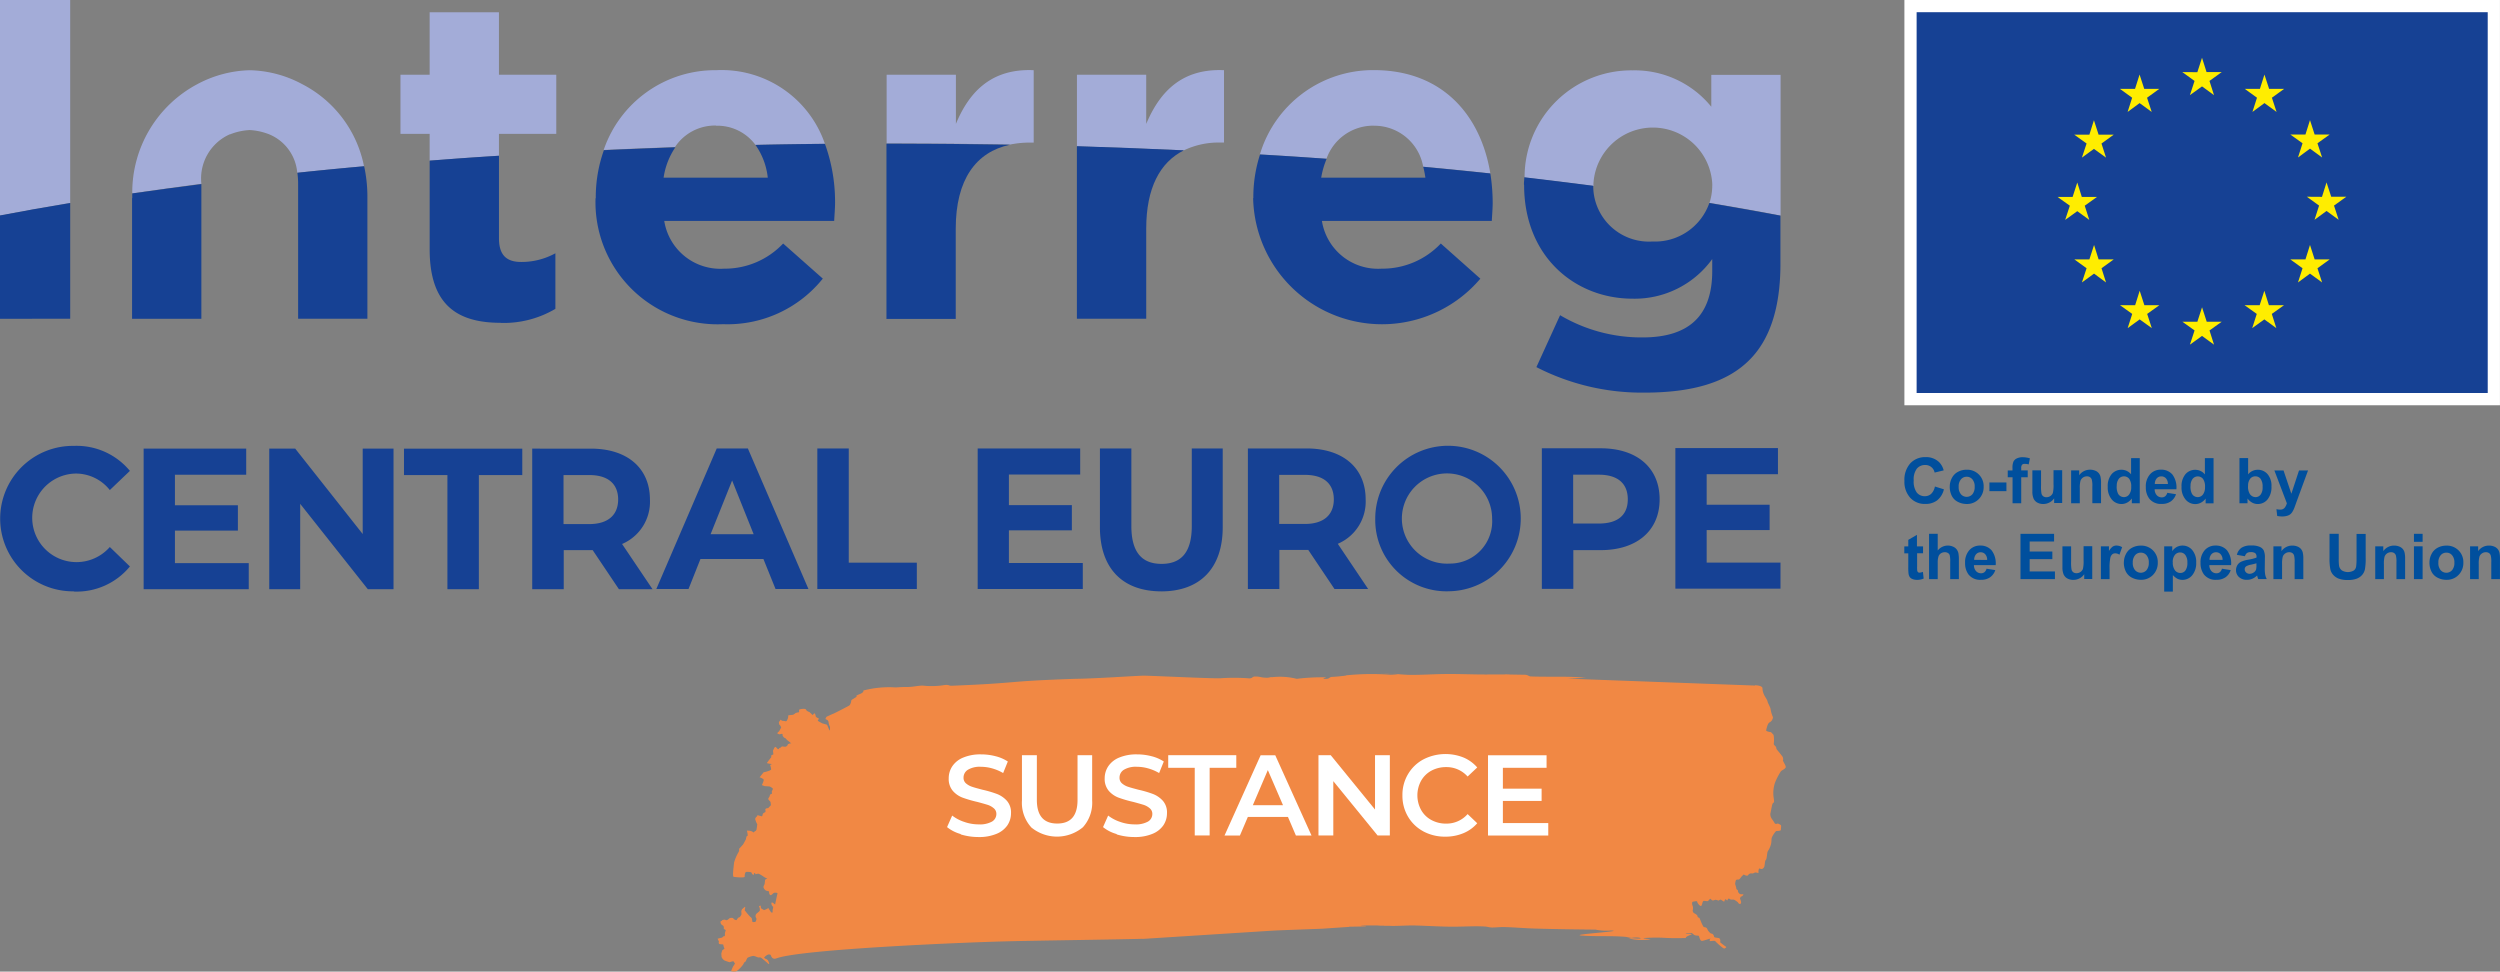 <svg xmlns="http://www.w3.org/2000/svg" width="179.974" height="69.944" viewBox="0 0 179.974 69.944">
  <rect x="0" y="0" width="179.974" height="69.944" fill="#808080" stroke="none"/>
  <g id="Raggruppa_6758" data-name="Raggruppa 6758" transform="translate(-2031.454 455.624)">
    <g id="Raggruppa_6747" data-name="Raggruppa 6747" transform="translate(2083.121 -407.102)">
      <path id="Tracciato_7982" data-name="Tracciato 7982" d="M222.068,100.463c-1.581.051-7.932.133-9.767.184-3.442.083-14.88.578-16.6,1.226-.21.076-.343-.013-.419-.248a.258.258,0,0,0-.108-.032c-.114-.013-.26.114-.337.191s.133.14.133.14l.1.07a.76.76,0,0,1,.108.254c0,.083-.089,0-.146-.057s-.33-.279-.419-.349-.2-.013-.248-.038a1.78,1.78,0,0,0-.311-.108,1.216,1.216,0,0,0-.432.133c-.064.045-.1.241-.165.286a.256.256,0,0,0-.127.159,2.038,2.038,0,0,1-.475.5c-.14.1-.419.019-.419.019a3.269,3.269,0,0,1,.14-.33c.038-.057.14-.216.14-.216a1.113,1.113,0,0,1-.1-.152c-.013-.045-.286.057-.286.057a3.311,3.311,0,0,1-.356-.121.483.483,0,0,1-.222-.254c-.013-.07-.019-.267-.019-.267l.064-.216.1-.07.064-.057a.691.691,0,0,1-.083-.254c.013-.07-.171-.038-.273-.07s-.045-.184-.045-.184l-.1-.2s.273-.076.311-.076.089-.114.165-.1.051-.216.051-.216l.064-.241s-.159-.038-.146-.14a.167.167,0,0,0-.1-.2.267.267,0,0,1-.133-.229c0-.1.1-.057.1-.1s.184-.1.273-.045.2-.057.26-.114.286-.057.3.013.222.114.222.114.1-.2.178-.2.178-.216.178-.216l-.013-.2s.013-.14.064-.184.127-.114.191-.159-.013.241-.013.241a6.123,6.123,0,0,0,.4.475c.038.013.108.1.108.1s.045.21.045.254.222.013.222.013.114-.216.064-.254a.271.271,0,0,1-.019-.3c.064-.1.248-.171.273-.286a.587.587,0,0,0-.07-.3l.133-.032.013.184.222.14s.26-.089.286-.146.171.279.267.324.064-.159.064-.159l.051-.254a.3.3,0,0,1-.133-.222c-.019-.159.1-.089.21.013a.229.229,0,0,0,.057.032c.051-.26.108-.521.171-.794-.025-.057-.133-.051-.222-.045s-.178.171-.273.171-.121-.2-.108-.241-.146-.057-.222-.083a.411.411,0,0,1-.184-.241c-.013-.07.076-.216.076-.216s.038-.267.038-.311.165-.089.165-.089l-.222-.114a2.592,2.592,0,0,0-.406-.248.594.594,0,0,0-.222.045s-.026-.083-.064-.1-.051.14-.089.14a.218.218,0,0,1-.133-.152c0-.057-.26-.07-.368-.064s-.14.241-.127.343-.679.038-.794.013.026-.9.026-1.022a3.3,3.3,0,0,1,.33-.768.277.277,0,0,0,.026-.216l.3-.33.2-.368s.026-.254.1-.241-.032-.381-.032-.381a1.854,1.854,0,0,1,.222.013.636.636,0,0,1,.248.108c.038.045.076-.083.127-.083s.1-.127.1-.127l.051-.368a1.488,1.488,0,0,1-.146-.356.183.183,0,0,1,.089-.171l.076-.127s.273.07.311.083.064-.171.064-.171a.323.323,0,0,1,.152-.114c.076-.013.038-.127.038-.216s.2-.089.2-.089l.2-.216-.032-.241a1.057,1.057,0,0,1-.159-.184c-.026-.057.1-.184.1-.229s.051-.159.114-.146.051-.114.038-.159.076-.146.076-.216c0-.045-.114-.108-.216-.165-.146-.019-.356-.026-.356-.026l-.216-.076s.152-.317.127-.394-.292-.171-.292-.171l.286-.356s.54-.114.546-.216a1.343,1.343,0,0,0-.076-.311l.133-.07s-.368-.038-.362-.076a4.8,4.8,0,0,1,.311-.407v-.14l.152-.07-.026-.267s.114-.279.165-.273.184.165.184.165l.089-.013c-.057-.051.108-.1.108-.1l.1-.089a2.139,2.139,0,0,0,.235.026c.076,0,.184-.1.178-.146s.184-.114.248-.089-.3-.254-.3-.254-.108-.14-.146-.14-.2-.14-.171-.241-.146-.038-.21-.026-.184-.083-.184-.083l.152-.146.14-.26s-.07-.184-.108-.184-.057-.2-.057-.2l.127-.184.1.083a1.657,1.657,0,0,1,.273.038c.076.026.165-.26.165-.26l.013-.171.3-.032a.334.334,0,0,0,.184-.1.456.456,0,0,1,.222-.076c.076.013.089-.089.064-.159s.248-.1.311-.1.184,0,.21.083.235.152.235.152l.235.222s.076-.127.127-.127.083.171.083.21.159.14.21.14-.064.184-.064.184l.317.178.343.1c.038.013.165.413.2.413s.026-.254.026-.254a1.068,1.068,0,0,1-.1-.311.227.227,0,0,0-.171-.222c-.121-.026.026-.2.026-.2s.426-.2.483-.216,1.01-.508,1.137-.584.165-.4.165-.4.279-.178.386-.241a.171.171,0,0,0-.045-.051c.152-.14.559-.178.521-.394a7.332,7.332,0,0,1,2.331-.222c.33-.019.432-.032.838-.032s.762-.1,1.1-.1a5.838,5.838,0,0,0,1.613-.045c.267-.026.254.051.451.057,5.214-.21,3.493-.311,8.916-.5,1.562-.019,4.02-.2,4.959-.229,1.143.032,5.341.235,5.57.184a13.942,13.942,0,0,1,2,.013c.241,0,.2-.114.386-.133.368-.013.457.076.775.083a.9.9,0,0,0,.375-.038c.178-.013-.032.013.14,0a4.975,4.975,0,0,1,1.746.121,14.484,14.484,0,0,1,2.07-.108c.076.076-.21.013-.127.1.445.051.349-.108.584-.133.343-.006.984-.089.984-.089s.07-.026.083-.026a18.421,18.421,0,0,1,3.163-.038c2.134-.1-2.572-.045.108-.057.426,0,.806.057,1.226.064.788.013,1.639-.045,2.458-.057,1.054-.019,2.115.038,3.169.032,3.652-.006-.787-.032,2.732.019.2.013.222.1.386.121,1.41.051,2.826-.032,3.969.1-.2,0-.742.032-1.327.057l13.527.5.013-.045a.019.019,0,0,1,.013.006.176.176,0,0,1,.038.038l-.019-.019s.47.019.475.21a1.14,1.14,0,0,0,.089.413c.038.127.267.432.279.546s.229.445.222.584a2.321,2.321,0,0,0,.165.54.451.451,0,0,1-.248.381c-.14.07-.21.445-.241.553s.349.146.349.146.159.165.184.2a2.069,2.069,0,0,1,.019.61c-.032.121.14.191.165.279s0,.1.076.191.311.375.386.489a.365.365,0,0,1,.032.273c0,.064.191.33.2.457s-.254.229-.343.311a4.367,4.367,0,0,0-.451.883,2.531,2.531,0,0,0-.1.831c.019.2.051.349.051.464s-.07.07-.114.184-.121.584-.152.692a.6.6,0,0,0,.121.4,2.926,2.926,0,0,1,.191.292c.064.1.216.019.216.019a.928.928,0,0,1,.216.108c.064.051.006.26.013.349s-.279.076-.343.089a1.626,1.626,0,0,0-.305.464c-.045.1-.013.26-.057.451a1.579,1.579,0,0,1-.229.527c-.07.1-.064.559-.146.629s-.076.419-.121.508-.146.21-.292.127-.121.317-.121.317a1.817,1.817,0,0,0-.229-.045c-.045,0-.152.1-.26.07a.253.253,0,0,0-.254.127c-.07.083-.222.006-.286-.032s-.07.038-.127.07-.191.279-.273.279a.389.389,0,0,0-.165.019c-.045.013-.076.222-.083.273s.083.254.083.343.121.114.114.152a.286.286,0,0,0,.1.216c.089.089.191.045.273.057s-.076.159-.133.159-.089.159-.089.159.152.3.038.362-.184-.1-.184-.1-.235-.2-.343-.2-.191.019-.273-.057-.159.133-.159.133l-.108-.114s-.1.108-.1.171-.159-.083-.241-.121-.152.083-.2.057a1.283,1.283,0,0,0-.171-.057.965.965,0,0,0-.191.057c-.032.026-.216-.133-.216-.133s-.127.146-.159.171-.2-.019-.3-.013-.108.286-.178.356-.292-.2-.292-.286-.146-.032-.286-.019-.076.248-.032.349a.731.731,0,0,1-.013.311s.032.165.14.191c0,0,.2.1.21.2s.089.1.121.114.1.216.14.3a1.856,1.856,0,0,0,.178.356c.051.051.21-.019.279.184.019.064.191.3.286.3s.184.133.184.216.229.07.362.114.083.3.083.3.343.273.413.311-.057.121-.114.133-.279-.184-.279-.184a3.878,3.878,0,0,1-.368-.337c-.038-.064-.248-.019-.343-.013s-.089-.127,0-.178-.432.133-.6.159-.2-.279-.241-.343-.178-.006-.311-.07a.849.849,0,0,1-.2-.159c-.133.013-.273.013-.438.013,0,.076.362.019.451.07-.14.1-.432.146-.451.286-1.8.045-1.4-.089-3.048,0,.064.07.375.051.514.1a4.149,4.149,0,0,1-1.55-.064c.2-.051.5.026.838,0,.013-.1-.5-.083-.648-.045a3.028,3.028,0,0,1-.386-.07c-1.042-.1-2.115-.013-3.233-.1-.9-.076,3.3-.324,2.115-.362a3.813,3.813,0,0,1-1.1-.064c-1.366-.013-2.8-.032-4.331-.076-.787-.019-1.562-.1-2.331-.108-.267,0-.521.032-.775.032-.2,0-.349-.064-.521-.07-.629-.038-1.124-.006-1.873.006-1.054.026-2.128-.057-3.232-.083-.527-.006-1.086.038-1.62.032-3.048-.026,2.191-.032-.857-.032-3.379,0,.959.051-2.191.089v.013c-.667.045-1.327.089-1.867.127-.318.019-2.814.1-3.682.146l-9.343.594Z" transform="translate(-191.47 -81.403)" fill="#f18844" fill-rule="evenodd"/>
      <g id="Raggruppa_6743" data-name="Raggruppa 6743" transform="translate(16.512 5.761)">
        <path id="Tracciato_7974" data-name="Tracciato 7974" d="M232.154,96.247a2.7,2.7,0,0,1-.984-.5l.368-.831a2.888,2.888,0,0,0,.87.457,3.114,3.114,0,0,0,1.035.178,1.812,1.812,0,0,0,.959-.2.631.631,0,0,0,.317-.546.517.517,0,0,0-.178-.407,1.287,1.287,0,0,0-.451-.254q-.276-.086-.742-.21a8.813,8.813,0,0,1-1.067-.311,1.748,1.748,0,0,1-.7-.489,1.317,1.317,0,0,1-.292-.9,1.555,1.555,0,0,1,.26-.87,1.72,1.72,0,0,1,.787-.624,3.2,3.2,0,0,1,1.283-.229,4.148,4.148,0,0,1,1.042.133,2.875,2.875,0,0,1,.883.381l-.337.831a3.354,3.354,0,0,0-.794-.337,2.97,2.97,0,0,0-.8-.114,1.655,1.655,0,0,0-.946.216.657.657,0,0,0-.311.572.517.517,0,0,0,.178.407,1.278,1.278,0,0,0,.451.248c.184.064.432.127.742.21a7.823,7.823,0,0,1,1.054.311,1.881,1.881,0,0,1,.7.489,1.273,1.273,0,0,1,.292.889,1.557,1.557,0,0,1-.26.87,1.744,1.744,0,0,1-.787.616,3.23,3.23,0,0,1-1.289.229,4.369,4.369,0,0,1-1.289-.191Z" transform="translate(-231.17 -90.487)" fill="#fff"/>
        <path id="Tracciato_7975" data-name="Tracciato 7975" d="M240.313,95.8a2.631,2.631,0,0,1-.667-1.93V90.61h1.073v3.22c0,1.137.489,1.7,1.467,1.7s1.461-.564,1.461-1.7V90.61H244.7v3.258a2.631,2.631,0,0,1-.667,1.93,2.917,2.917,0,0,1-3.728,0Z" transform="translate(-234.255 -90.527)" fill="#fff"/>
        <path id="Tracciato_7976" data-name="Tracciato 7976" d="M249.834,96.247a2.7,2.7,0,0,1-.984-.5l.368-.831a2.887,2.887,0,0,0,.87.457,3.114,3.114,0,0,0,1.035.178,1.811,1.811,0,0,0,.959-.2.631.631,0,0,0,.317-.546.517.517,0,0,0-.178-.407,1.287,1.287,0,0,0-.451-.254q-.276-.086-.742-.21a8.81,8.81,0,0,1-1.067-.311,1.748,1.748,0,0,1-.7-.489,1.317,1.317,0,0,1-.292-.9,1.555,1.555,0,0,1,.26-.87,1.721,1.721,0,0,1,.788-.624,3.2,3.2,0,0,1,1.283-.229,4.149,4.149,0,0,1,1.042.133,2.875,2.875,0,0,1,.883.381l-.337.831a3.353,3.353,0,0,0-.794-.337,2.97,2.97,0,0,0-.8-.114,1.655,1.655,0,0,0-.946.216.658.658,0,0,0-.311.572.517.517,0,0,0,.178.407,1.279,1.279,0,0,0,.451.248c.184.064.432.127.742.21a7.822,7.822,0,0,1,1.054.311,1.881,1.881,0,0,1,.7.489,1.272,1.272,0,0,1,.292.889,1.556,1.556,0,0,1-.26.87,1.744,1.744,0,0,1-.788.616,3.23,3.23,0,0,1-1.289.229,4.368,4.368,0,0,1-1.289-.191Z" transform="translate(-237.622 -90.487)" fill="#fff"/>
        <path id="Tracciato_7977" data-name="Tracciato 7977" d="M258.158,91.518H256.24V90.61h4.9v.908h-1.918v4.87h-1.073v-4.87Z" transform="translate(-240.319 -90.527)" fill="#fff"/>
        <path id="Tracciato_7978" data-name="Tracciato 7978" d="M267.187,95.06H264.3l-.572,1.34H262.62l2.6-5.779h1.054l2.61,5.779h-1.124Zm-.356-.845-1.092-2.528-1.08,2.528Z" transform="translate(-242.647 -90.532)" fill="#fff"/>
        <path id="Tracciato_7979" data-name="Tracciato 7979" d="M278.408,90.61v5.779h-.882l-3.188-3.911V96.39H273.27V90.61h.883l3.188,3.912V90.61Z" transform="translate(-246.533 -90.527)" fill="#fff"/>
        <path id="Tracciato_7980" data-name="Tracciato 7980" d="M284.285,96.043a2.817,2.817,0,0,1-1.1-1.061,2.942,2.942,0,0,1-.4-1.53,2.905,2.905,0,0,1,.406-1.53,2.834,2.834,0,0,1,1.111-1.061,3.49,3.49,0,0,1,2.877-.133,2.673,2.673,0,0,1,.991.718l-.692.653a2.028,2.028,0,0,0-1.544-.679,2.21,2.21,0,0,0-1.067.26,1.877,1.877,0,0,0-.737.724,2.191,2.191,0,0,0,0,2.1,1.837,1.837,0,0,0,.737.724,2.175,2.175,0,0,0,1.067.26,2.012,2.012,0,0,0,1.544-.686l.692.66a2.646,2.646,0,0,1-1,.718,3.326,3.326,0,0,1-1.3.248,3.272,3.272,0,0,1-1.581-.381Z" transform="translate(-250.004 -90.48)" fill="#fff"/>
        <path id="Tracciato_7981" data-name="Tracciato 7981" d="M296.828,95.5v.9H292.49V90.62h4.216v.9h-3.145v1.505h2.788v.883h-2.788V95.5h3.258Z" transform="translate(-253.548 -90.531)" fill="#fff"/>
      </g>
    </g>
    <g id="Raggruppa_6750" data-name="Raggruppa 6750" transform="translate(2031.454 -455.624)">
      <g id="Raggruppa_6748" data-name="Raggruppa 6748" transform="translate(137.097 0)">
        <rect id="Rettangolo_725" data-name="Rettangolo 725" width="41.994" height="28.292" transform="translate(0.436 0.436)" fill="#164194"/>
        <path id="Tracciato_7983" data-name="Tracciato 7983" d="M174.694,16.3H131.82V45.473h42.874Zm-.88,28.292H132.7V17.18h41.113Z" transform="translate(-131.82 -16.3)" fill="#fff"/>
        <path id="Tracciato_7984" data-name="Tracciato 7984" d="M166.039,27.651l.327-1.039.335,1.039h1.082l-.88.629.336,1.023-.872-.637-.864.637.327-1.023-.88-.629Z" transform="translate(-137.168 -17.966)" fill="#ffed00"/>
        <path id="Tracciato_7985" data-name="Tracciato 7985" d="M156.761,22.3l.336-1.039.327,1.031h1.09l-.88.637.327,1.023-.864-.629-.872.629.335-1.023-.88-.637Z" transform="translate(-135.672 -17.102)" fill="#ffed00"/>
        <path id="Tracciato_7986" data-name="Tracciato 7986" d="M144.97,33.011h1.082l.336-1.039.327,1.039h1.09l-.88.629.327,1.023-.864-.629-.872.629.336-1.023Z" transform="translate(-133.943 -18.832)" fill="#ffed00"/>
        <path id="Tracciato_7987" data-name="Tracciato 7987" d="M148.691,40.031l-.864-.637-.872.637.336-1.023-.88-.637h1.082l.336-1.039.327,1.039h1.09l-.88.637Z" transform="translate(-134.176 -19.697)" fill="#ffed00"/>
        <path id="Tracciato_7988" data-name="Tracciato 7988" d="M148.362,28.3l.327,1.015-.872-.629-.864.629.336-1.015-.888-.637h1.09l.327-1.039.336,1.039h1.09Z" transform="translate(-134.174 -17.968)" fill="#ffed00"/>
        <path id="Tracciato_7989" data-name="Tracciato 7989" d="M151.409,23.731l.327-1.031.336,1.031h1.082l-.88.638.336,1.023-.872-.637-.864.637.327-1.023-.88-.637Z" transform="translate(-134.806 -17.333)" fill="#ffed00"/>
        <path id="Tracciato_7990" data-name="Tracciato 7990" d="M152.616,43.953l-.873-.629-.864.629.327-1.023-.88-.629h1.091l.327-1.039.336,1.039h1.082l-.88.629Z" transform="translate(-134.806 -20.331)" fill="#ffed00"/>
        <path id="Tracciato_7991" data-name="Tracciato 7991" d="M157.961,45.373l-.864-.629-.872.629.336-1.023-.88-.629h1.082l.336-1.039.336,1.039h1.082l-.881.629Z" transform="translate(-135.672 -20.561)" fill="#ffed00"/>
        <path id="Tracciato_7992" data-name="Tracciato 7992" d="M163.308,43.953l-.864-.629-.872.629.327-1.023-.88-.629h1.09l.336-1.039.327,1.039h1.09l-.88.629Z" transform="translate(-136.533 -20.331)" fill="#ffed00"/>
        <path id="Tracciato_7993" data-name="Tracciato 7993" d="M162.99,24.369l.336,1.023-.872-.637-.865.637.327-1.023-.88-.637h1.09l.327-1.031.336,1.031h1.082Z" transform="translate(-136.534 -17.334)" fill="#ffed00"/>
        <path id="Tracciato_7994" data-name="Tracciato 7994" d="M167.238,40.031l-.872-.637-.864.637.327-1.023-.88-.637h1.09l.327-1.039.336,1.039h1.082l-.88.637Z" transform="translate(-137.168 -19.697)" fill="#ffed00"/>
        <path id="Tracciato_7995" data-name="Tracciato 7995" d="M168.658,34.653l-.872-.637-.864.637.327-1.023-.88-.637,1.09.008.327-1.039.336,1.031h1.09l-.888.637Z" transform="translate(-137.397 -18.83)" fill="#ffed00"/>
      </g>
      <g id="Raggruppa_6744" data-name="Raggruppa 6744" transform="translate(137.097 32.91)">
        <path id="Tracciato_7996" data-name="Tracciato 7996" d="M193.8,24.864l.637.2a1.445,1.445,0,0,1-.488.794,1.384,1.384,0,0,1-.867.258,1.411,1.411,0,0,1-1.069-.443,1.7,1.7,0,0,1-.419-1.214,1.779,1.779,0,0,1,.419-1.262,1.446,1.446,0,0,1,1.1-.452,1.348,1.348,0,0,1,.972.355,1.306,1.306,0,0,1,.335.6l-.653.157a.672.672,0,0,0-.689-.544.748.748,0,0,0-.589.262,1.261,1.261,0,0,0-.226.843,1.355,1.355,0,0,0,.222.879.729.729,0,0,0,.576.262.67.67,0,0,0,.452-.165.965.965,0,0,0,.272-.526" transform="translate(-191.592 -22.747)" fill="#004f9d"/>
        <path id="Tracciato_7997" data-name="Tracciato 7997" d="M200.327,26.222a.783.783,0,0,0,.165.536.549.549,0,0,0,.822,0,.805.805,0,0,0,.165-.544.772.772,0,0,0-.165-.532.52.52,0,0,0-.411-.186.526.526,0,0,0-.411.186.77.77,0,0,0-.165.536m-.641-.032a1.291,1.291,0,0,1,.153-.6,1.028,1.028,0,0,1,.435-.443,1.306,1.306,0,0,1,.629-.153,1.18,1.18,0,0,1,1.222,1.225,1.219,1.219,0,0,1-.347.887,1.173,1.173,0,0,1-.872.355,1.39,1.39,0,0,1-.621-.145.987.987,0,0,1-.448-.431,1.453,1.453,0,0,1-.153-.689" transform="translate(-196.42 -24.085)" fill="#004f9d"/>
        <rect id="Rettangolo_727" data-name="Rettangolo 727" width="1.225" height="0.625" transform="translate(6.12 1.823)" fill="#004f9d"/>
        <path id="Tracciato_7998" data-name="Tracciato 7998" d="M210.03,23.71h.347v-.178a1.129,1.129,0,0,1,.064-.443.493.493,0,0,1,.234-.238.911.911,0,0,1,.431-.093,1.819,1.819,0,0,1,.524.081l-.085.435a1.211,1.211,0,0,0-.286-.036.244.244,0,0,0-.194.064.356.356,0,0,0-.059.242v.165h.468V24.2h-.468v1.871h-.624V24.2h-.347V23.71Z" transform="translate(-202.596 -22.753)" fill="#004f9d"/>
        <path id="Tracciato_7999" data-name="Tracciato 7999" d="M216.006,27.47v-.355a.9.9,0,0,1-.338.3.95.95,0,0,1-.443.109.883.883,0,0,1-.427-.1.624.624,0,0,1-.274-.294,1.315,1.315,0,0,1-.085-.524V25.1h.624v1.084a2.836,2.836,0,0,0,.036.609.351.351,0,0,0,.125.178.378.378,0,0,0,.23.064.482.482,0,0,0,.286-.089.471.471,0,0,0,.173-.218,2.427,2.427,0,0,0,.048-.637v-1h.624v2.362H216Z" transform="translate(-205.226 -24.151)" fill="#004f9d"/>
        <path id="Tracciato_8000" data-name="Tracciato 8000" d="M223.517,27.4h-.624V26.2a1.815,1.815,0,0,0-.04-.5.336.336,0,0,0-.129-.173.383.383,0,0,0-.218-.059.485.485,0,0,0-.29.089.463.463,0,0,0-.178.234,2.013,2.013,0,0,0-.048.544v1.069h-.624V25.042h.581v.347a.943.943,0,0,1,.778-.4.976.976,0,0,1,.379.072.616.616,0,0,1,.258.189.623.623,0,0,1,.121.262,1.849,1.849,0,0,1,.036.419V27.4Z" transform="translate(-209.363 -24.086)" fill="#004f9d"/>
        <path id="Tracciato_8001" data-name="Tracciato 8001" d="M228.556,24.94a1.1,1.1,0,0,0,.1.548.478.478,0,0,0,.423.246.46.46,0,0,0,.367-.181A.847.847,0,0,0,229.6,25a.928.928,0,0,0-.145-.585.481.481,0,0,0-.746,0,.816.816,0,0,0-.148.528m1.665,1.233h-.581v-.345a.975.975,0,0,1-.343.3.847.847,0,0,1-.4.1.9.9,0,0,1-.7-.327,1.333,1.333,0,0,1-.29-.915,1.319,1.319,0,0,1,.282-.911.92.92,0,0,1,.713-.314.883.883,0,0,1,.685.33V22.93h.624v3.257Z" transform="translate(-213.273 -22.857)" fill="#004f9d"/>
        <path id="Tracciato_8002" data-name="Tracciato 8002" d="M236.283,26.017a.594.594,0,0,0-.141-.411.436.436,0,0,0-.327-.141.429.429,0,0,0-.338.148.585.585,0,0,0-.133.4h.935Zm-.036.633.621.1a1,1,0,0,1-.379.52,1.1,1.1,0,0,1-.649.178,1.051,1.051,0,0,1-.911-.4,1.343,1.343,0,0,1-.234-.815,1.3,1.3,0,0,1,.306-.921,1.01,1.01,0,0,1,.774-.33,1.051,1.051,0,0,1,.831.347,1.555,1.555,0,0,1,.29,1.064h-1.564a.622.622,0,0,0,.153.431.481.481,0,0,0,.359.153.384.384,0,0,0,.246-.081.5.5,0,0,0,.153-.258" transform="translate(-217.315 -24.081)" fill="#004f9d"/>
        <path id="Tracciato_8003" data-name="Tracciato 8003" d="M241.731,24.94a1.105,1.105,0,0,0,.1.548.478.478,0,0,0,.423.246.46.46,0,0,0,.367-.181.847.847,0,0,0,.153-.548.928.928,0,0,0-.145-.585.481.481,0,0,0-.746,0,.817.817,0,0,0-.148.528m1.665,1.233h-.581v-.345a.975.975,0,0,1-.343.3.85.85,0,0,1-.4.1.9.9,0,0,1-.7-.327,1.333,1.333,0,0,1-.29-.915,1.319,1.319,0,0,1,.282-.911.921.921,0,0,1,.713-.314.883.883,0,0,1,.685.33V22.93h.624v3.257Z" transform="translate(-221.134 -22.857)" fill="#004f9d"/>
        <path id="Tracciato_8004" data-name="Tracciato 8004" d="M252.038,24.93a1.01,1.01,0,0,0,.117.544.5.5,0,0,0,.431.25.456.456,0,0,0,.355-.178.843.843,0,0,0,.145-.556.935.935,0,0,0-.145-.585.455.455,0,0,0-.375-.178.468.468,0,0,0-.375.173.8.8,0,0,0-.148.532m-.622,1.235V22.91h.624v1.173a.891.891,0,0,1,.685-.33.921.921,0,0,1,.713.314,1.289,1.289,0,0,1,.282.895,1.405,1.405,0,0,1-.286.931.906.906,0,0,1-.7.327.862.862,0,0,1-.4-.1.987.987,0,0,1-.338-.3v.345Z" transform="translate(-227.3 -22.845)" fill="#004f9d"/>
        <path id="Tracciato_8005" data-name="Tracciato 8005" d="M257.64,25.12h.665l.564,1.677.552-1.677h.649l-.834,2.274-.148.411a1.879,1.879,0,0,1-.157.314.647.647,0,0,1-.169.178.759.759,0,0,1-.238.1,1.281,1.281,0,0,1-.319.036,1.767,1.767,0,0,1-.355-.036l-.056-.488a1.3,1.3,0,0,0,.267.03.394.394,0,0,0,.323-.129.885.885,0,0,0,.161-.327l-.9-2.367Z" transform="translate(-231.012 -24.163)" fill="#004f9d"/>
        <path id="Tracciato_8006" data-name="Tracciato 8006" d="M192.932,37.445v.5h-.427v.95a2.308,2.308,0,0,0,.012.335l.056.081a.18.18,0,0,0,.1.032.8.8,0,0,0,.25-.059l.053.484a1.2,1.2,0,0,1-.492.093.829.829,0,0,1-.306-.056.423.423,0,0,1-.2-.145.608.608,0,0,1-.089-.242,3.189,3.189,0,0,1-.02-.439V37.95h-.286v-.5h.286v-.468l.624-.363v.834h.429Z" transform="translate(-191.59 -31.027)" fill="#004f9d"/>
        <path id="Tracciato_8007" data-name="Tracciato 8007" d="M196.616,36.44v1.2a.929.929,0,0,1,.722-.355.91.91,0,0,1,.386.081.624.624,0,0,1,.262.205.733.733,0,0,1,.121.274,2.589,2.589,0,0,1,.032.468V39.7h-.624V38.45a1.834,1.834,0,0,0-.036-.47.286.286,0,0,0-.125-.157.4.4,0,0,0-.226-.059.5.5,0,0,0-.278.077.436.436,0,0,0-.178.226,1.4,1.4,0,0,0-.056.452V39.7h-.624V36.44h.624Z" transform="translate(-194.217 -30.92)" fill="#004f9d"/>
        <path id="Tracciato_8008" data-name="Tracciato 8008" d="M204.013,39.569a.594.594,0,0,0-.141-.411.434.434,0,0,0-.322-.141.429.429,0,0,0-.338.148.586.586,0,0,0-.133.4Zm-.036.633.621.1a1,1,0,0,1-.379.52,1.1,1.1,0,0,1-.649.178,1.051,1.051,0,0,1-.911-.4,1.343,1.343,0,0,1-.234-.814,1.3,1.3,0,0,1,.306-.921,1.01,1.01,0,0,1,.774-.33,1.051,1.051,0,0,1,.831.347,1.555,1.555,0,0,1,.29,1.064h-1.564a.622.622,0,0,0,.153.431.481.481,0,0,0,.359.153.384.384,0,0,0,.246-.081.5.5,0,0,0,.153-.258" transform="translate(-198.055 -32.17)" fill="#004f9d"/>
        <path id="Tracciato_8009" data-name="Tracciato 8009" d="M212.32,39.7V36.44h2.419v.552h-1.758v.722h1.633v.548h-1.633v.887H214.8V39.7Z" transform="translate(-203.963 -30.92)" fill="#004f9d"/>
        <path id="Tracciato_8010" data-name="Tracciato 8010" d="M221.376,41.027v-.355a.9.9,0,0,1-.339.3.95.95,0,0,1-.443.109.883.883,0,0,1-.427-.1.624.624,0,0,1-.274-.294,1.294,1.294,0,0,1-.085-.52V38.664h.624v1.084a2.838,2.838,0,0,0,.036.609.35.35,0,0,0,.125.178.378.378,0,0,0,.23.064.482.482,0,0,0,.286-.089.47.47,0,0,0,.173-.218,2.426,2.426,0,0,0,.048-.637v-1h.624v2.362h-.581Z" transform="translate(-208.431 -32.245)" fill="#004f9d"/>
        <path id="Tracciato_8011" data-name="Tracciato 8011" d="M227.3,40.949h-.624V38.586h.581v.335a1.124,1.124,0,0,1,.267-.314.515.515,0,0,1,.27-.077.816.816,0,0,1,.411.117l-.194.544a.537.537,0,0,0-.294-.1.334.334,0,0,0-.222.072.47.47,0,0,0-.141.262,3.606,3.606,0,0,0-.052.79v.73Z" transform="translate(-212.531 -32.167)" fill="#004f9d"/>
        <path id="Tracciato_8012" data-name="Tracciato 8012" d="M231.422,39.772a.783.783,0,0,0,.167.536.549.549,0,0,0,.822,0,.805.805,0,0,0,.165-.544.772.772,0,0,0-.165-.532.52.52,0,0,0-.411-.186.526.526,0,0,0-.411.186.77.77,0,0,0-.165.536m-.641-.032a1.29,1.29,0,0,1,.153-.6,1.028,1.028,0,0,1,.435-.443,1.306,1.306,0,0,1,.629-.153,1.18,1.18,0,0,1,1.222,1.225,1.219,1.219,0,0,1-.347.887A1.17,1.17,0,0,1,232,41a1.39,1.39,0,0,1-.621-.145.987.987,0,0,1-.447-.431,1.451,1.451,0,0,1-.153-.689" transform="translate(-214.982 -32.171)" fill="#004f9d"/>
        <path id="Tracciato_8013" data-name="Tracciato 8013" d="M238.6,39.729a.917.917,0,0,0,.157.589.487.487,0,0,0,.383.189.446.446,0,0,0,.363-.173.9.9,0,0,0,.145-.572.852.852,0,0,0-.148-.552.462.462,0,0,0-.371-.181.485.485,0,0,0-.379.178.782.782,0,0,0-.153.524m-.617-1.141h.581v.347a.92.92,0,0,1,.306-.29.871.871,0,0,1,.431-.113.9.9,0,0,1,.7.322,1.315,1.315,0,0,1,.286.9,1.358,1.358,0,0,1-.29.921.906.906,0,0,1-.7.327.847.847,0,0,1-.355-.077,1.234,1.234,0,0,1-.335-.267v1.188h-.624V38.588Z" transform="translate(-219.278 -32.169)" fill="#004f9d"/>
        <path id="Tracciato_8014" data-name="Tracciato 8014" d="M246.053,39.569a.594.594,0,0,0-.141-.411.436.436,0,0,0-.327-.141.429.429,0,0,0-.339.148.586.586,0,0,0-.133.4h.935Zm-.036.633.621.1a1,1,0,0,1-.379.52,1.1,1.1,0,0,1-.649.178,1.051,1.051,0,0,1-.911-.4,1.371,1.371,0,0,1-.234-.814,1.3,1.3,0,0,1,.306-.921,1.01,1.01,0,0,1,.774-.33,1.051,1.051,0,0,1,.831.347,1.555,1.555,0,0,1,.29,1.064H245.1a.622.622,0,0,0,.153.431.481.481,0,0,0,.359.153.384.384,0,0,0,.246-.081.5.5,0,0,0,.153-.258" transform="translate(-223.147 -32.17)" fill="#004f9d"/>
        <path id="Tracciato_8015" data-name="Tracciato 8015" d="M252.267,39.8c-.081.03-.205.056-.379.1a1.08,1.08,0,0,0-.339.109.258.258,0,0,0-.121.222.3.3,0,0,0,.1.226.34.34,0,0,0,.25.1.524.524,0,0,0,.323-.113.39.39,0,0,0,.148-.205,1.224,1.224,0,0,0,.024-.3v-.125Zm-.834-.508-.568-.1a.876.876,0,0,1,.331-.508,1.214,1.214,0,0,1,.693-.165,1.433,1.433,0,0,1,.621.1.592.592,0,0,1,.286.25,1.267,1.267,0,0,1,.085.56l-.008.73a2.589,2.589,0,0,0,.03.46,1.266,1.266,0,0,0,.113.319H252.4a1.8,1.8,0,0,1-.059-.186.688.688,0,0,0-.02-.072,1.1,1.1,0,0,1-.343.234.962.962,0,0,1-.386.077.808.808,0,0,1-.576-.2.653.653,0,0,1-.213-.5.673.673,0,0,1,.1-.359.643.643,0,0,1,.267-.242,1.95,1.95,0,0,1,.5-.145,3.445,3.445,0,0,0,.609-.153v-.059a.323.323,0,0,0-.089-.258.529.529,0,0,0-.335-.077.45.45,0,0,0-.262.064.456.456,0,0,0-.148.23" transform="translate(-226.93 -32.16)" fill="#004f9d"/>
        <path id="Tracciato_8016" data-name="Tracciato 8016" d="M259.637,40.955h-.624V39.749a1.818,1.818,0,0,0-.04-.5.337.337,0,0,0-.129-.173.383.383,0,0,0-.218-.059.485.485,0,0,0-.29.089.462.462,0,0,0-.178.234,2.009,2.009,0,0,0-.048.544v1.069h-.624V38.592h.581v.347a.943.943,0,0,1,.778-.4.976.976,0,0,1,.379.072.615.615,0,0,1,.258.189.623.623,0,0,1,.121.262,1.852,1.852,0,0,1,.036.419V40.95Z" transform="translate(-230.921 -32.173)" fill="#004f9d"/>
        <path id="Tracciato_8017" data-name="Tracciato 8017" d="M267.516,36.44h.657v1.766a3.732,3.732,0,0,0,.024.544.537.537,0,0,0,.2.322.847.847,0,0,0,.859.008.428.428,0,0,0,.169-.282,4.165,4.165,0,0,0,.03-.552v-1.8h.657v1.713a4.373,4.373,0,0,1-.053.831.9.9,0,0,1-.2.407.961.961,0,0,1-.383.267,1.687,1.687,0,0,1-.624.1,1.8,1.8,0,0,1-.71-.109,1.069,1.069,0,0,1-.383-.278.915.915,0,0,1-.186-.363,3.868,3.868,0,0,1-.064-.826V36.448Z" transform="translate(-236.905 -30.92)" fill="#004f9d"/>
        <path id="Tracciato_8018" data-name="Tracciato 8018" d="M277.827,40.955H277.2V39.749a1.818,1.818,0,0,0-.04-.5.336.336,0,0,0-.129-.173.383.383,0,0,0-.218-.059.485.485,0,0,0-.29.089.463.463,0,0,0-.178.234,2.01,2.01,0,0,0-.048.544v1.069h-.624V38.592h.58v.347a.943.943,0,0,1,.778-.4.977.977,0,0,1,.379.072.616.616,0,0,1,.258.189.623.623,0,0,1,.121.262,1.847,1.847,0,0,1,.036.419V40.95Z" transform="translate(-241.778 -32.173)" fill="#004f9d"/>
        <path id="Tracciato_8019" data-name="Tracciato 8019" d="M282.58,37.339h.624V39.7h-.624Zm0-.9h.624v.576h-.624Z" transform="translate(-245.898 -30.92)" fill="#004f9d"/>
        <path id="Tracciato_8020" data-name="Tracciato 8020" d="M285.989,39.772a.783.783,0,0,0,.165.536.549.549,0,0,0,.823,0,.8.8,0,0,0,.165-.544.772.772,0,0,0-.165-.532.52.52,0,0,0-.411-.186.526.526,0,0,0-.411.186.79.79,0,0,0-.165.536m-.641-.032a1.292,1.292,0,0,1,.153-.6,1.028,1.028,0,0,1,.435-.443,1.306,1.306,0,0,1,.629-.153,1.18,1.18,0,0,1,1.222,1.225,1.219,1.219,0,0,1-.347.887,1.17,1.17,0,0,1-.871.351,1.389,1.389,0,0,1-.621-.145.986.986,0,0,1-.448-.431,1.451,1.451,0,0,1-.153-.689" transform="translate(-247.549 -32.171)" fill="#004f9d"/>
        <path id="Tracciato_8021" data-name="Tracciato 8021" d="M294.757,40.955h-.624V39.749a1.812,1.812,0,0,0-.04-.5.336.336,0,0,0-.129-.173.384.384,0,0,0-.218-.059.485.485,0,0,0-.29.089.462.462,0,0,0-.178.234,2.013,2.013,0,0,0-.048.544v1.069h-.624V38.592h.58v.347a.944.944,0,0,1,.778-.4.976.976,0,0,1,.379.072.616.616,0,0,1,.258.189.624.624,0,0,1,.121.262,1.85,1.85,0,0,1,.036.419V40.95Z" transform="translate(-251.883 -32.173)" fill="#004f9d"/>
      </g>
      <g id="Raggruppa_6749" data-name="Raggruppa 6749" transform="translate(0 0)">
        <path id="Tracciato_8022" data-name="Tracciato 8022" d="M94.765,25.248A3.57,3.57,0,0,1,98.32,28.2c1.628.143,3.243.313,4.832.482-.664-4.089-3.36-7.437-8.387-7.437a8.5,8.5,0,0,0-8.2,6.069c1.615.091,3.2.208,4.793.313a3.571,3.571,0,0,1,3.412-2.383" transform="translate(4.135 -16.197)" fill="#a3acd8"/>
        <path id="Tracciato_8023" data-name="Tracciato 8023" d="M86.19,29.049a9.279,9.279,0,0,0,16.357,5.8L99.7,32.318a5.78,5.78,0,0,1-4.259,1.811,4.086,4.086,0,0,1-4.3-3.438h12.229c.026-.456.065-.925.065-1.315a13.809,13.809,0,0,0-.169-2.1c-1.589-.169-3.2-.327-4.832-.482a6.913,6.913,0,0,1,.156.782h-7.5a6.078,6.078,0,0,1,.392-1.356C89.9,26.105,88.3,26,86.686,25.91a9.988,9.988,0,0,0-.482,3.074v.065Z" transform="translate(4.023 -14.788)" fill="#164194"/>
        <path id="Tracciato_8024" data-name="Tracciato 8024" d="M21.973,17.37H16.92V32.881c1.641-.313,3.321-.612,5.053-.9Z" transform="translate(-16.92 -17.37)" fill="#a3acd8"/>
        <path id="Tracciato_8025" data-name="Tracciato 8025" d="M46.145,26.8h4.127V22.543H46.145V18.05H41.156v4.493h-2.1V26.8h2.1v1.927c1.641-.13,3.308-.247,4.989-.352Z" transform="translate(-10.226 -17.165)" fill="#a3acd8"/>
        <path id="Tracciato_8026" data-name="Tracciato 8026" d="M58.39,25.248a3.41,3.41,0,0,1,2.826,1.38q2.481-.059,5-.078a7.861,7.861,0,0,0-7.827-5.3,8.477,8.477,0,0,0-8.1,5.743c1.706-.078,3.412-.143,5.131-.208a3.462,3.462,0,0,1,2.956-1.55" transform="translate(-6.831 -16.197)" fill="#a3acd8"/>
        <path id="Tracciato_8027" data-name="Tracciato 8027" d="M74.812,26.606a7.254,7.254,0,0,1,1.445-.143h.26V21.252c-2.943-.13-4.6,1.445-5.6,3.868V21.578H65.93v4.949H66.2c2.891,0,5.769.026,8.608.078" transform="translate(-2.102 -16.199)" fill="#a3acd8"/>
        <path id="Tracciato_8028" data-name="Tracciato 8028" d="M86.778,26.461h.26V21.252c-2.942-.13-4.584,1.445-5.6,3.869V21.578H76.45v5.157q3.888.117,7.7.287a5.759,5.759,0,0,1,2.631-.56" transform="translate(1.078 -16.199)" fill="#a3acd8"/>
        <path id="Tracciato_8029" data-name="Tracciato 8029" d="M106.147,29.5v-.066a4.284,4.284,0,0,1,8.556,0V29.5a4.2,4.2,0,0,1-.2,1.3c1.745.287,3.451.586,5.118.912V21.585h-4.989v2.292a7.1,7.1,0,0,0-5.665-2.618,7.679,7.679,0,0,0-7.775,7.71c1.68.2,3.334.391,4.962.612v-.065Z" transform="translate(8.563 -16.193)" fill="#a3acd8"/>
        <path id="Tracciato_8030" data-name="Tracciato 8030" d="M31.263,25.873a4.4,4.4,0,0,1,1.42-.313,4.4,4.4,0,0,1,1.42.313,3.281,3.281,0,0,1,2.006,2.762q2.364-.254,4.806-.469a8.5,8.5,0,0,0-4.454-5.913,8.319,8.319,0,0,0-3.764-1,8.42,8.42,0,0,0-3.777,1,8.821,8.821,0,0,0-4.688,7.866c1.628-.234,3.3-.469,4.975-.69a3.478,3.478,0,0,1,2.058-3.568" transform="translate(-14.71 -16.197)" fill="#a3acd8"/>
        <path id="Tracciato_8031" data-name="Tracciato 8031" d="M21.973,36.925V28.59c-1.719.287-3.412.586-5.053.9v7.437Z" transform="translate(-16.92 -13.978)" fill="#164194"/>
        <path id="Tracciato_8032" data-name="Tracciato 8032" d="M45.787,38.013A7.317,7.317,0,0,0,49.72,37V33a5.076,5.076,0,0,1-2.461.625c-1.12,0-1.6-.56-1.6-1.706V25.979c-1.68.1-3.334.222-4.989.352v6.4c0,4.063,2.071,5.274,5.118,5.274" transform="translate(-9.738 -14.766)" fill="#164194"/>
        <path id="Tracciato_8033" data-name="Tracciato 8033" d="M49.84,29.23a8.789,8.789,0,0,0,9.182,9.077A8.792,8.792,0,0,0,66.2,35.026L63.345,32.5a5.78,5.78,0,0,1-4.259,1.811,4.086,4.086,0,0,1-4.3-3.438H67.018c.026-.456.065-.925.065-1.315a12.247,12.247,0,0,0-.729-4.233q-2.52.02-5,.078a5.018,5.018,0,0,1,.885,2.357h-7.5a5.24,5.24,0,0,1,.847-2.188c-1.732.065-3.438.13-5.144.208a10.073,10.073,0,0,0-.586,3.4v.065Z" transform="translate(-6.967 -14.969)" fill="#164194"/>
        <path id="Tracciato_8034" data-name="Tracciato 8034" d="M70.908,37.916V31.431c0-3.542,1.459-5.523,3.907-6.043-2.852-.052-5.717-.078-8.622-.078H65.92V37.93h4.989Z" transform="translate(-2.105 -14.969)" fill="#164194"/>
        <path id="Tracciato_8035" data-name="Tracciato 8035" d="M81.438,37.874V31.389c0-2.93.99-4.781,2.709-5.639q-3.809-.176-7.7-.3V37.874Z" transform="translate(1.078 -14.927)" fill="#164194"/>
        <path id="Tracciato_8036" data-name="Tracciato 8036" d="M101.168,27.717c0,5.209,3.712,8.192,7.8,8.192a6.893,6.893,0,0,0,5.743-2.852v.86c0,3.152-1.6,4.781-5.014,4.781a11.5,11.5,0,0,1-5.939-1.6l-1.706,3.738a16.629,16.629,0,0,0,7.775,1.836c3.412,0,5.939-.716,7.567-2.357,1.472-1.472,2.227-3.764,2.227-6.915V29.931c-1.667-.313-3.373-.612-5.118-.912a4.144,4.144,0,0,1-4.1,2.774,4.01,4.01,0,0,1-4.259-4.011c-1.628-.208-3.282-.416-4.962-.612,0,.156-.026.313-.026.482v.065Z" transform="translate(8.552 -14.407)" fill="#164194"/>
        <path id="Tracciato_8037" data-name="Tracciato 8037" d="M33.413,27.875v9.663H38.4V28.787a10.419,10.419,0,0,0-.234-2.227q-2.422.215-4.806.469a5.91,5.91,0,0,1,.052.847" transform="translate(-11.951 -14.592)" fill="#164194"/>
        <path id="Tracciato_8038" data-name="Tracciato 8038" d="M24.22,28.556v8.687h4.989v-9.7c-1.68.222-3.347.443-4.975.677v.339Z" transform="translate(-14.713 -14.295)" fill="#164194"/>
        <path id="Tracciato_8039" data-name="Tracciato 8039" d="M139.779,50.423V48.079h4.532V46.256h-4.532v-2.2h5.132V42.179h-7.385V52.3h7.567V50.423Zm-7.762-2.813h-1.849V44.094h1.849c1.38,0,2.084.651,2.084,1.771s-.7,1.745-2.084,1.745m.13-5.418h-4.233V52.311h2.266V49.525h1.967c2.6,0,4.246-1.394,4.246-3.659s-1.628-3.673-4.246-3.673m-10.874,8.3a3.248,3.248,0,1,1,3.06-3.243,3.041,3.041,0,0,1-3.06,3.243m0,1.992a5.237,5.237,0,1,0-5.352-5.235,5.133,5.133,0,0,0,5.352,5.235m-8.335-6.616c0,1.094-.7,1.771-2.084,1.771h-1.849V44.107h1.849c1.38,0,2.084.651,2.084,1.771m2.474,6.447-2.188-3.256a3.3,3.3,0,0,0,2.006-3.191c0-2.266-1.628-3.673-4.246-3.673h-4.232V52.324h2.266V49.512H111.1l1.888,2.813Zm-14.9.169c2.774,0,4.428-1.641,4.428-4.623V42.205h-2.227v5.587c0,1.927-.794,2.722-2.175,2.722s-2.175-.794-2.175-2.722V42.205H96.1v5.665c0,2.982,1.641,4.623,4.428,4.623M89.548,50.449V48.1H94.08V46.283H89.548v-2.2h5.131V42.205H87.3V52.324h7.567V50.449ZM75.756,52.325h7.163v-1.9h-4.9V42.205H75.756V52.324Zm-7.684-3.946,1.55-3.868,1.55,3.868Zm4.675,3.946h2.37L70.755,42.205h-2.24l-4.35,10.119h2.318l.86-2.162h4.532l.873,2.162Zm-11.33-6.447c0,1.094-.7,1.771-2.084,1.771H57.485V44.12h1.849c1.38,0,2.084.651,2.084,1.771m2.474,6.447L61.7,49.082a3.3,3.3,0,0,0,2.006-3.191c0-2.266-1.628-3.673-4.246-3.673H55.231V52.337H57.5V49.525h2.084l1.889,2.813h2.422Zm-14.768,0h2.266V44.12h3.126v-1.9H46v1.9h3.126v8.218ZM43.028,42.218v6.147l-4.858-6.147H36.3V52.337h2.227V46.191l4.87,6.147h1.849V42.218H43.015ZM29.51,50.462V48.118h4.532V46.295H29.51v-2.2h5.131V42.218H27.257V52.337h7.567V50.462Zm-7.28,2.044A4.952,4.952,0,0,0,26.269,50.7L24.823,49.3a3.188,3.188,0,1,1-2.461-5.288A3.12,3.12,0,0,1,24.823,45.2l1.445-1.38a4.974,4.974,0,0,0-4.024-1.8,5.236,5.236,0,1,0-.013,10.471" transform="translate(-16.917 -9.921)" fill="#164194"/>
      </g>
    </g>
  </g>
</svg>
